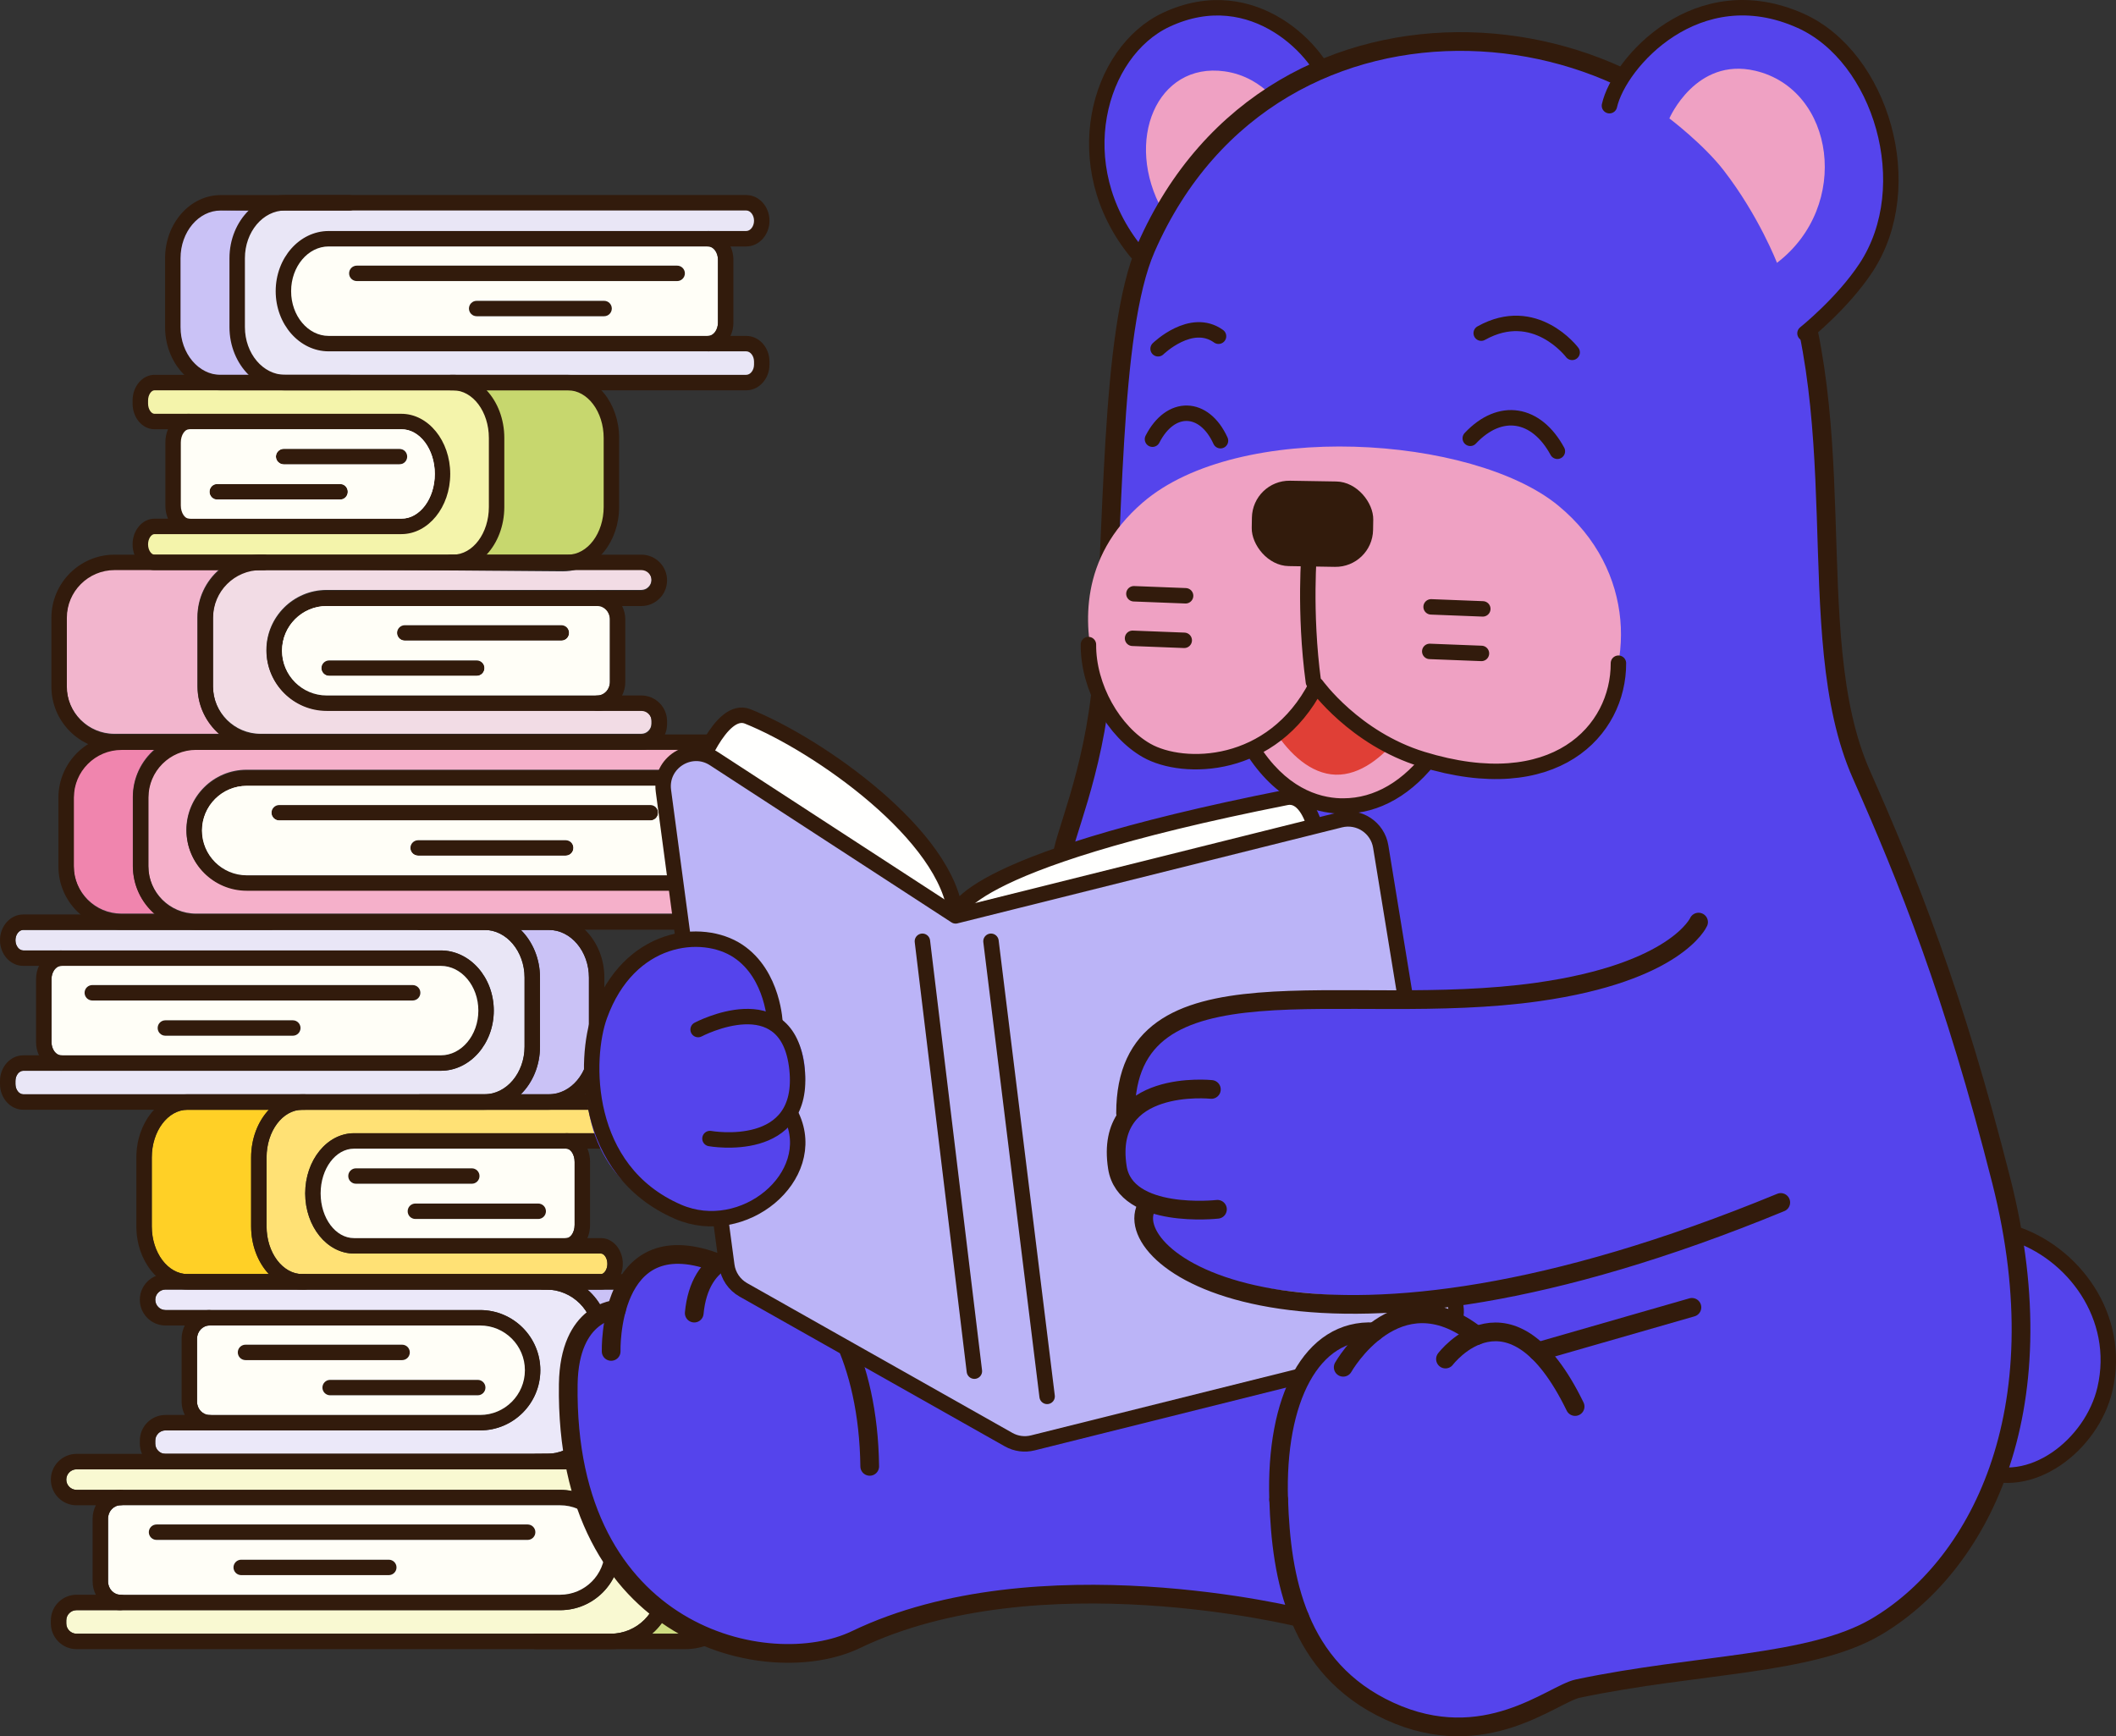 <svg xmlns="http://www.w3.org/2000/svg" id="Capa_2" data-name="Capa 2" viewBox="0 0 452.31 371.13"><rect x="0" y="0" width="452.31" height="371.13" fill="#333333" stroke="none"/><defs><style>      .cls-1 {        fill: #f2b5cd;      }      .cls-2 {        fill: #f5b0ca;      }      .cls-3 {        fill: #efa1c3;      }      .cls-4 {        fill: #fffef7;      }      .cls-5, .cls-6 {        stroke-width: 3.3px;      }      .cls-5, .cls-6, .cls-7, .cls-8, .cls-9, .cls-10, .cls-11 {        stroke: #321b0c;        stroke-linecap: round;        stroke-linejoin: round;      }      .cls-5, .cls-8, .cls-11 {        fill: none;      }      .cls-12 {        fill: #ffd026;      }      .cls-6, .cls-13, .cls-10 {        fill: #5544ec;      }      .cls-14 {        fill: #321b0c;      }      .cls-7 {        fill: #bbb4f7;      }      .cls-7, .cls-9, .cls-10, .cls-11 {        stroke-width: 3.3px;      }      .cls-15 {        fill: #ffe175;      }      .cls-8 {        stroke-width: 4px;      }      .cls-16 {        fill: #f4f4ab;      }      .cls-17 {        fill: #cedc81;      }      .cls-18 {        fill: #ebe8f9;      }      .cls-9 {        fill: #fffffe;      }      .cls-19 {        fill: #e03f36;        stroke: #e03f36;        stroke-miterlimit: 10;      }      .cls-20 {        fill: #f085ae;      }      .cls-21 {        fill: #cac2f6;      }      .cls-22 {        fill: #f2dce5;      }      .cls-23 {        fill: #f9f9d2;      }      .cls-24 {        fill: #c7d76e;      }      .cls-25 {        fill: #e9e6f6;      }    </style></defs><g id="Escenas"><g><g><g><g><path class="cls-18" d="M126.93,285.84v14.73c0,5.63-4.57,10.2-10.2,10.2H35.38c-1.21,0-2.19-.98-2.19-2.19v-.64c0-1.21.98-2.19,2.19-2.19h67.26c7.09,0,12.86-5.77,12.86-12.86s-5.77-12.86-12.86-12.86H35.38c-1.21,0-2.19-.99-2.19-2.2,0-1.21.98-2.19,2.19-2.19h81.35c5.63,0,10.2,4.58,10.2,10.2Z"></path><path class="cls-15" d="M65.24,255.09c0,7.09,4.68,12.86,10.44,12.86h52.79c.64,0,1.36.94,1.36,2.2,0,1.25-.72,2.19-1.36,2.19h-63.84c-4.22,0-7.65-4.58-7.65-10.2v-14.73c0-5.63,3.43-10.2,7.65-10.2h63.84c.64,0,1.36.93,1.36,2.19v.64c0,1.26-.72,2.19-1.36,2.19h-52.79c-5.76,0-10.44,5.77-10.44,12.86Z"></path><g><path class="cls-23" d="M140.75,324.27v14.74c0,5.62-4.58,10.2-10.2,10.2H16.36c-1.21,0-2.19-.99-2.19-2.2v-.64c0-1.21.98-2.19,2.19-2.19h103.38c7.09,0,12.86-5.77,12.86-12.86,0-7.09-5.77-12.86-12.86-12.86H16.36c-1.21,0-2.19-.98-2.19-2.19,0-1.21.98-2.2,2.19-2.2h114.19c5.62,0,10.2,4.58,10.2,10.2Z"></path><path class="cls-17" d="M156.69,324.27v14.74c0,5.62-4.58,10.2-10.2,10.2h-7.11c2.86-2.48,4.67-6.13,4.67-10.2v-14.74c0-4.07-1.81-7.72-4.67-10.2h7.11c5.62,0,10.2,4.58,10.2,10.2Z"></path><path class="cls-21" d="M158.19,285.84v14.73c0,5.63-4.57,10.2-10.2,10.2h-22.43c2.86-2.47,4.67-6.13,4.67-10.2v-14.73c0-4.07-1.81-7.72-4.67-10.2h22.43c5.63,0,10.2,4.58,10.2,10.2Z"></path></g><g><path class="cls-12" d="M53.68,262.14c0,4.07,1.47,7.72,3.79,10.2h-17.38c-4.21,0-7.65-4.58-7.65-10.2v-14.73c0-5.63,3.44-10.2,7.65-10.2h17.38c-2.32,2.47-3.79,6.13-3.79,10.2v14.73Z"></path><path class="cls-25" d="M112.13,208.97v14.74c0,5.62-3.85,10.2-8.58,10.2H4.97c-.91,0-1.67-1.01-1.67-2.2v-.64c0-1.19.76-2.19,1.67-2.19h89.25c6.24,0,11.33-5.77,11.33-12.86,0-7.09-5.09-12.86-11.33-12.86H4.97c-.91,0-1.67-1-1.67-2.19,0-1.19.76-2.2,1.67-2.2h98.58c4.73,0,8.58,4.58,8.58,10.2Z"></path><path class="cls-21" d="M125.89,208.97v14.74c0,5.62-3.85,10.2-8.58,10.2h-5.98c2.51-2.48,4.1-6.13,4.1-10.2v-14.74c0-4.07-1.59-7.72-4.1-10.2h5.98c4.73,0,8.58,4.58,8.58,10.2Z"></path></g></g><g><g><path class="cls-22" d="M139.25,154.01v.64c0,1.21-.98,2.2-2.19,2.2H55.71c-5.63,0-10.2-4.58-10.2-10.2v-14.74c0-5.62,4.57-10.2,10.2-10.2h13.54l37.27.31h.3l13.46.11c1.05,0,2.07-.14,3.05-.42h13.73c1.21,0,2.19.99,2.19,2.2s-.98,2.19-2.19,2.19h-67.26c-7.09,0-12.86,5.77-12.86,12.86,0,7.09,5.77,12.86,12.86,12.86h67.26c1.21,0,2.19.98,2.19,2.19Z"></path><path class="cls-4" d="M127.65,129.4h-57.85c-5.27,0-9.56,4.29-9.56,9.56,0,5.27,4.29,9.56,9.56,9.56h57.85c1.47,0,2.67-1.27,2.67-2.84v-13.44c0-1.57-1.2-2.84-2.67-2.84ZM101.86,144.33h-31.54c-.91,0-1.65-.74-1.65-1.65,0-.92.74-1.66,1.65-1.66h31.54c.92,0,1.66.74,1.66,1.66s-.74,1.65-1.66,1.65ZM119.96,136.8h-33.47c-.91,0-1.65-.74-1.65-1.65s.74-1.65,1.65-1.65h33.47c.91,0,1.65.74,1.65,1.65,0,.91-.74,1.65-1.65,1.65Z"></path></g><path class="cls-25" d="M161.7,74.4l-91.44-.96c-5.76-.05-9.74-4.12-9.68-11.21.06-7.09,2.33-11.1,8.09-11.05l93.03-1.12-.32-6.07-103.38-.17c-4.09.16-7.45,5.63-7.5,11.13l-.12,14.73c-.05,5.63,3.33,11.53,7.55,11.56l104.04-.43-.27-6.42Z"></path><g><path class="cls-2" d="M158.27,192.45v.64c0,1.21-.99,2.19-2.2,2.19H41.89c-5.63,0-10.2-4.57-10.2-10.2v-14.73c0-5.63,4.57-10.2,10.2-10.2h114.18c1.21,0,2.2.98,2.2,2.19,0,1.21-.99,2.19-2.2,2.19H52.7c-7.09,0-12.86,5.77-12.86,12.86,0,7.09,5.77,12.86,12.86,12.86h103.37c1.21,0,2.2.99,2.2,2.2Z"></path><path class="cls-20" d="M33.07,195.28h-7.12c-5.62,0-10.2-4.57-10.2-10.2v-14.73c0-5.63,4.58-10.2,10.2-10.2h7.12c-2.87,2.47-4.68,6.12-4.68,10.2v14.73c0,4.07,1.81,7.73,4.68,10.2Z"></path><path class="cls-1" d="M46.88,156.85h-22.43c-5.63,0-10.21-4.58-10.21-10.2v-14.74c0-5.62,4.58-10.2,10.21-10.2h22.43c-2.87,2.47-4.68,6.13-4.68,10.2v14.74c0,4.07,1.81,7.73,4.68,10.2Z"></path><path class="cls-4" d="M146.66,167.83H52.7c-5.27,0-9.56,4.29-9.56,9.56s4.29,9.56,9.56,9.56h93.96c1.48,0,2.68-1.27,2.68-2.84v-13.43c0-1.57-1.2-2.85-2.68-2.85ZM120.88,182.76h-31.55c-.91,0-1.65-.74-1.65-1.65s.74-1.65,1.65-1.65h31.55c.91,0,1.65.74,1.65,1.65s-.74,1.65-1.65,1.65ZM138.98,175.23H59.65c-.91,0-1.65-.74-1.65-1.65s.74-1.65,1.65-1.65h79.33c.91,0,1.65.74,1.65,1.65s-.74,1.65-1.65,1.65Z"></path></g><g><path class="cls-16" d="M106.04,93.49l-.08,15.55c-.02,5.01-1.95,9.21-4.51,10.37h-27.29s-42.45-.54-42.45-.54c-.63,0-1.15-1.07-1.14-2.32,0-1.26.51-3.64,1.13-3.63l54.1-.39c4.33.05,8.76-3.72,8.8-11.21.03-7.49-4.88-11.16-9.2-11.21l-53.7-.39c-.63-.01-.96-3.7-.96-4.96v-.68c0-1.26.54-2.31,1.17-2.3l24.32.31,16.88.21h.06s.43.01.43.01l15.43.2,11.14.14c3.27.04,5.91,4.9,5.88,10.84Z"></path><path class="cls-21" d="M51.16,70.14c-.02,4.12.94,7.83,2.47,10.35l-11.59-.15c-2.81-.03-5.07-4.69-5.04-10.37l.08-14.89c.03-5.69,2.34-10.28,5.15-10.25l11.58.15c-1.56,2.49-2.56,6.17-2.58,10.27l-.08,14.89Z"></path><path class="cls-24" d="M129.85,93.57l-.23,15.57c.08,4.99-.79,8.75-4.9,10.27h-22.69c4.5-2.58,4.68-5.73,4.74-9.82v-16.54c.08-4.3-.05-7.76-4.87-10.39l16.46.07c9.13.04,11.59,4.89,11.49,10.84Z"></path></g></g><path class="cls-4" d="M40.1,110.87h46.19c4.21,0,7.63-4.29,7.63-9.56s-3.43-9.56-7.63-9.56h-46.19c-1.17,0-2.13,1.27-2.13,2.84v13.44c0,1.57.96,2.84,2.13,2.84ZM60.69,95.94h25.18c.73,0,1.32.74,1.32,1.65s-.59,1.66-1.32,1.66h-25.18c-.73,0-1.33-.74-1.33-1.66s.59-1.65,1.33-1.65ZM46.24,103.47h26.72c.73,0,1.32.74,1.32,1.65s-.59,1.65-1.32,1.65h-26.72c-.73,0-1.32-.74-1.32-1.65s.59-1.65,1.32-1.65Z"></path></g><g><g><path class="cls-14" d="M125.56,275.64h-8.83c5.63,0,10.2,4.58,10.2,10.2v14.73c0,5.63-4.57,10.2-10.2,10.2h8.83c2.86-2.47,4.67-6.13,4.67-10.2v-14.73c0-4.07-1.81-7.72-4.67-10.2ZM102.64,280.03h-57.85c.91,0,1.65.74,1.65,1.65s-.74,1.65-1.65,1.65h57.85c5.27,0,9.56,4.29,9.56,9.56,0,5.27-4.29,9.56-9.56,9.56h-57.85c.91,0,1.65.74,1.65,1.65s-.74,1.65-1.65,1.65h57.85c7.09,0,12.86-5.77,12.86-12.86s-5.77-12.86-12.86-12.86ZM125.56,275.64c-2.36-2.06-5.45-3.3-8.83-3.3H35.38c-.73,0-1.43.14-2.06.4-2.01.81-3.43,2.79-3.43,5.09,0,3.03,2.46,5.5,5.49,5.5h67.26c5.27,0,9.56,4.29,9.56,9.56,0,5.27-4.29,9.56-9.56,9.56H35.38c-3.03,0-5.49,2.46-5.49,5.49v.64c0,.78.16,1.52.46,2.19.84,1.94,2.78,3.3,5.03,3.3h81.35c3.38,0,6.47-1.24,8.83-3.3,2.86-2.47,4.67-6.13,4.67-10.2v-14.73c0-4.07-1.81-7.72-4.67-10.2ZM126.93,300.57c0,5.63-4.57,10.2-10.2,10.2H35.38c-1.21,0-2.19-.98-2.19-2.19v-.64c0-1.21.98-2.19,2.19-2.19h67.26c7.09,0,12.86-5.77,12.86-12.86s-5.77-12.86-12.86-12.86H35.38c-1.21,0-2.19-.99-2.19-2.2,0-1.21.98-2.19,2.19-2.19h81.35c5.63,0,10.2,4.58,10.2,10.2v14.73Z"></path><path class="cls-14" d="M147.99,314.08h-31.94c-.91,0-1.65-.74-1.65-1.65s.74-1.65,1.65-1.65h31.94c5.62,0,10.2-4.58,10.2-10.2v-14.73c0-5.62-4.58-10.2-10.2-10.2h-31.94c-.91,0-1.65-.74-1.65-1.65s.74-1.65,1.65-1.65h31.94c7.44,0,13.5,6.06,13.5,13.5v14.73c0,7.44-6.06,13.5-13.5,13.5Z"></path><path class="cls-14" d="M87.6,289.08c0,.91-.74,1.65-1.65,1.65h-33.47c-.91,0-1.65-.74-1.65-1.65,0-.92.74-1.65,1.65-1.65h33.47c.91,0,1.65.73,1.65,1.65Z"></path><path class="cls-14" d="M103.77,296.6c0,.91-.74,1.65-1.65,1.65h-31.55c-.91,0-1.65-.74-1.65-1.65s.74-1.65,1.65-1.65h31.55c.91,0,1.65.74,1.65,1.65Z"></path><path class="cls-4" d="M102.64,283.33h-57.85c-1.47,0-2.67,1.27-2.67,2.84v13.44c0,1.56,1.2,2.84,2.67,2.84h57.85c5.27,0,9.56-4.29,9.56-9.56,0-5.27-4.29-9.56-9.56-9.56ZM50.83,289.08c0-.92.74-1.65,1.65-1.65h33.47c.91,0,1.65.73,1.65,1.65,0,.91-.74,1.65-1.65,1.65h-33.47c-.91,0-1.65-.74-1.65-1.65ZM102.12,298.25h-31.55c-.91,0-1.65-.74-1.65-1.65s.74-1.65,1.65-1.65h31.55c.91,0,1.65.74,1.65,1.65s-.74,1.65-1.65,1.65Z"></path><path class="cls-14" d="M46.44,304.1c0,.91-.74,1.65-1.65,1.65-2.29,0-4.29-1.34-5.29-3.3-.43-.85-.68-1.82-.68-2.84v-13.44c0-1.03.24-1.99.68-2.84.99-1.96,2.99-3.3,5.29-3.3.91,0,1.65.74,1.65,1.65s-.74,1.65-1.65,1.65c-1.47,0-2.67,1.27-2.67,2.84v13.44c0,1.56,1.2,2.84,2.67,2.84.91,0,1.65.74,1.65,1.65Z"></path></g><g><path class="cls-14" d="M75.68,245.53h45.4c-.91,0-1.65-.73-1.65-1.65,0-.91.74-1.65,1.65-1.65h-45.4c-5.76,0-10.44,5.77-10.44,12.86,0,7.09,4.68,12.86,10.44,12.86h45.4c-.91,0-1.65-.73-1.65-1.65s.74-1.65,1.65-1.65h-45.4c-3.94,0-7.14-4.28-7.14-9.56,0-5.27,3.2-9.56,7.14-9.56ZM75.68,245.53h52.79c2.57,0,4.66-2.46,4.66-5.49v-.64c0-3.03-2.09-5.49-4.66-5.49h-63.84c-2.74,0-5.24,1.24-7.16,3.3-2.32,2.47-3.79,6.13-3.79,10.2v14.73c0,4.07,1.47,7.72,3.79,10.2,1.92,2.06,4.42,3.3,7.16,3.3h63.84c1.91,0,3.56-1.36,4.27-3.3.25-.67.39-1.41.39-2.19,0-3.03-2.09-5.5-4.66-5.5h-52.79c-3.94,0-7.14-4.28-7.14-9.56,0-5.27,3.2-9.56,7.14-9.56ZM65.24,255.09c0,7.09,4.68,12.86,10.44,12.86h52.79c.64,0,1.36.94,1.36,2.2,0,1.25-.72,2.19-1.36,2.19h-63.84c-4.22,0-7.65-4.58-7.65-10.2v-14.73c0-5.63,3.43-10.2,7.65-10.2h63.84c.64,0,1.36.93,1.36,2.19v.64c0,1.26-.72,2.19-1.36,2.19h-52.79c-5.76,0-10.44,5.77-10.44,12.86Z"></path><path class="cls-14" d="M65.16,275.64h-25.06c-6.04,0-10.95-6.06-10.95-13.5v-14.73c0-7.44,4.91-13.5,10.95-13.5h25.06c.91,0,1.65.74,1.65,1.65,0,.91-.74,1.65-1.65,1.65h-25.06c-4.22,0-7.65,4.58-7.65,10.2v14.73c0,5.62,3.43,10.2,7.65,10.2h25.06c.91,0,1.65.74,1.65,1.65s-.74,1.65-1.65,1.65Z"></path><path class="cls-14" d="M116.7,258.91c0,.91-.74,1.65-1.65,1.65h-26.26c-.92,0-1.65-.74-1.65-1.65s.73-1.65,1.65-1.65h26.26c.91,0,1.65.73,1.65,1.65Z"></path><path class="cls-14" d="M102.5,251.38c0,.91-.74,1.65-1.65,1.65h-24.76c-.91,0-1.65-.74-1.65-1.65,0-.91.74-1.65,1.65-1.65h24.76c.91,0,1.65.74,1.65,1.65Z"></path><path class="cls-4" d="M121.08,245.53h-45.4c-3.94,0-7.14,4.29-7.14,9.56,0,5.28,3.2,9.56,7.14,9.56h45.4c.83,0,1.75-1.16,1.75-2.84v-13.43c0-1.68-.92-2.85-1.75-2.85ZM74.44,251.38c0-.91.74-1.65,1.65-1.65h24.76c.91,0,1.65.74,1.65,1.65s-.74,1.65-1.65,1.65h-24.76c-.91,0-1.65-.74-1.65-1.65ZM115.05,260.56h-26.26c-.92,0-1.65-.74-1.65-1.65s.73-1.65,1.65-1.65h26.26c.91,0,1.65.73,1.65,1.65s-.74,1.65-1.65,1.65Z"></path><path class="cls-14" d="M126.13,248.38v13.43c0,1.03-.2,2-.56,2.84-.83,1.98-2.51,3.3-4.49,3.3-.91,0-1.65-.73-1.65-1.65s.74-1.65,1.65-1.65c.83,0,1.75-1.16,1.75-2.84v-13.43c0-1.68-.92-2.85-1.75-2.85-.91,0-1.65-.73-1.65-1.65,0-.91.74-1.65,1.65-1.65,1.98,0,3.66,1.32,4.49,3.3.36.85.56,1.81.56,2.85Z"></path></g><g><path class="cls-14" d="M139.38,314.07h-8.83c5.62,0,10.2,4.58,10.2,10.2v14.74c0,5.62-4.58,10.2-10.2,10.2h8.83c2.86-2.48,4.67-6.13,4.67-10.2v-14.74c0-4.07-1.81-7.72-4.67-10.2ZM119.74,318.46H25.77c.92,0,1.66.74,1.66,1.65s-.74,1.65-1.66,1.65h93.97c5.27,0,9.56,4.29,9.56,9.56,0,5.27-4.29,9.56-9.56,9.56H25.77c.92,0,1.66.74,1.66,1.65s-.74,1.65-1.66,1.65h93.97c7.09,0,12.86-5.77,12.86-12.86,0-7.09-5.77-12.86-12.86-12.86ZM139.38,314.07c-2.37-2.05-5.46-3.3-8.83-3.3H16.36c-3.02,0-5.49,2.47-5.49,5.5s2.47,5.49,5.49,5.49h103.38c5.27,0,9.56,4.29,9.56,9.56,0,5.27-4.29,9.56-9.56,9.56H16.36c-3.02,0-5.49,2.46-5.49,5.49v.64c0,3.03,2.47,5.5,5.49,5.5h114.19c3.37,0,6.46-1.25,8.83-3.3,2.86-2.48,4.67-6.13,4.67-10.2v-14.74c0-4.07-1.81-7.72-4.67-10.2ZM140.75,339.01c0,5.62-4.58,10.2-10.2,10.2H16.36c-1.21,0-2.19-.99-2.19-2.2v-.64c0-1.21.98-2.19,2.19-2.19h103.38c7.09,0,12.86-5.77,12.86-12.86,0-7.09-5.77-12.86-12.86-12.86H16.36c-1.21,0-2.19-.98-2.19-2.19,0-1.21.98-2.2,2.19-2.2h114.19c5.62,0,10.2,4.58,10.2,10.2v14.74Z"></path><path class="cls-14" d="M146.49,352.51h-31.94c-.91,0-1.65-.74-1.65-1.65s.74-1.65,1.65-1.65h31.94c5.62,0,10.2-4.58,10.2-10.2v-14.73c0-5.62-4.58-10.2-10.2-10.2h-31.94c-.91,0-1.65-.74-1.65-1.65s.74-1.65,1.65-1.65h31.94c7.44,0,13.5,6.06,13.5,13.5v14.73c0,7.44-6.06,13.5-13.5,13.5Z"></path><path class="cls-14" d="M114.44,327.51c0,.91-.74,1.65-1.65,1.65H33.46c-.91,0-1.65-.74-1.65-1.65s.74-1.65,1.65-1.65h79.33c.91,0,1.65.74,1.65,1.65Z"></path><path class="cls-14" d="M84.76,335.04c0,.91-.74,1.65-1.66,1.65h-31.54c-.91,0-1.65-.74-1.65-1.65s.74-1.65,1.65-1.65h31.54c.92,0,1.66.74,1.66,1.65Z"></path><path class="cls-4" d="M119.74,321.76H25.77c-1.47,0-2.67,1.28-2.67,2.84v13.44c0,1.57,1.2,2.84,2.67,2.84h93.97c5.27,0,9.56-4.29,9.56-9.56,0-5.27-4.29-9.56-9.56-9.56ZM83.1,336.69h-31.54c-.91,0-1.65-.74-1.65-1.65s.74-1.65,1.65-1.65h31.54c.92,0,1.66.74,1.66,1.65s-.74,1.65-1.66,1.65ZM112.79,329.16H33.46c-.91,0-1.65-.74-1.65-1.65s.74-1.65,1.65-1.65h79.33c.91,0,1.65.74,1.65,1.65s-.74,1.65-1.65,1.65Z"></path><path class="cls-14" d="M27.43,342.53c0,.91-.74,1.65-1.66,1.65-2.3,0-4.29-1.34-5.29-3.3-.43-.85-.68-1.82-.68-2.84v-13.44c0-1.02.25-1.99.68-2.84,1-1.96,2.99-3.3,5.29-3.3.92,0,1.66.74,1.66,1.65s-.74,1.65-1.66,1.65c-1.47,0-2.67,1.28-2.67,2.84v13.44c0,1.57,1.2,2.84,2.67,2.84.92,0,1.66.74,1.66,1.65Z"></path></g><g><path class="cls-14" d="M111.33,198.77h-7.78c4.73,0,8.58,4.58,8.58,10.2v14.74c0,5.62-3.85,10.2-8.58,10.2h7.78c2.51-2.48,4.1-6.13,4.1-10.2v-14.74c0-4.07-1.59-7.72-4.1-10.2ZM94.22,203.16H13.09c.91,0,1.65.74,1.65,1.65s-.74,1.65-1.65,1.65h81.13c4.42,0,8.03,4.29,8.03,9.56,0,5.27-3.61,9.56-8.03,9.56H13.09c.91,0,1.65.74,1.65,1.65s-.74,1.65-1.65,1.65h81.13c6.24,0,11.33-5.77,11.33-12.86,0-7.09-5.09-12.86-11.33-12.86ZM89.73,233.91h-24.57c.91,0,1.65.74,1.65,1.65,0,.91-.74,1.65-1.65,1.65h24.57c-.91,0-1.65-.74-1.65-1.65s.74-1.65,1.65-1.65ZM111.33,198.77s-.03-.03-.05-.04c-2.08-2.03-4.79-3.26-7.73-3.26H4.97C2.23,195.47,0,197.94,0,200.97c0,3.03,2.23,5.49,4.97,5.49h89.25c4.42,0,8.03,4.29,8.03,9.56,0,5.27-3.61,9.56-8.03,9.56H4.97c-2.74,0-4.97,2.47-4.97,5.49v.64c0,3.03,2.23,5.5,4.97,5.5h98.58c2.97,0,5.69-1.25,7.78-3.3,2.51-2.48,4.1-6.13,4.1-10.2v-14.74c0-4.07-1.59-7.72-4.1-10.2ZM112.13,223.71c0,5.62-3.85,10.2-8.58,10.2H4.97c-.91,0-1.67-1.01-1.67-2.2v-.64c0-1.19.76-2.19,1.67-2.19h89.25c6.24,0,11.33-5.77,11.33-12.86,0-7.09-5.09-12.86-11.33-12.86H4.97c-.91,0-1.67-1-1.67-2.19,0-1.19.76-2.2,1.67-2.2h98.58c4.73,0,8.58,4.58,8.58,10.2v14.74Z"></path><path class="cls-14" d="M117.31,237.21h-27.58c-.91,0-1.65-.74-1.65-1.65s.74-1.65,1.65-1.65h27.58c4.73,0,8.58-4.58,8.58-10.2v-14.73c0-5.62-3.85-10.2-8.58-10.2h-27.58c-.91,0-1.65-.74-1.65-1.65s.74-1.65,1.65-1.65h27.58c6.55,0,11.88,6.06,11.88,13.5v14.73c0,7.44-5.33,13.5-11.88,13.5Z"></path><path class="cls-14" d="M89.86,212.21c0,.91-.73,1.65-1.65,1.65H19.73c-.91,0-1.65-.74-1.65-1.65s.74-1.65,1.65-1.65h68.48c.92,0,1.65.74,1.65,1.65Z"></path><path class="cls-14" d="M64.24,219.74c0,.91-.74,1.65-1.65,1.65h-27.24c-.91,0-1.65-.74-1.65-1.65,0-.92.74-1.65,1.65-1.65h27.24c.91,0,1.65.73,1.65,1.65Z"></path><path class="cls-4" d="M94.22,206.46H13.09c-1.13,0-2.08,1.3-2.08,2.84v13.44c0,1.54.95,2.84,2.08,2.84h81.13c4.42,0,8.03-4.29,8.03-9.56,0-5.27-3.61-9.56-8.03-9.56ZM62.59,221.39h-27.24c-.91,0-1.65-.74-1.65-1.65,0-.92.74-1.65,1.65-1.65h27.24c.91,0,1.65.73,1.65,1.65s-.74,1.65-1.65,1.65ZM88.21,213.86H19.73c-.91,0-1.65-.74-1.65-1.65s.74-1.65,1.65-1.65h68.48c.92,0,1.65.74,1.65,1.65,0,.91-.73,1.65-1.65,1.65Z"></path><path class="cls-14" d="M14.74,227.23c0,.91-.74,1.65-1.65,1.65-2.07,0-3.87-1.34-4.76-3.3-.4-.85-.62-1.82-.62-2.84v-13.44c0-1.02.22-1.99.62-2.84.89-1.96,2.69-3.3,4.76-3.3.91,0,1.65.74,1.65,1.65s-.74,1.65-1.65,1.65c-1.13,0-2.08,1.3-2.08,2.84v13.44c0,1.54.95,2.84,2.08,2.84.91,0,1.65.74,1.65,1.65Z"></path></g><g><path class="cls-14" d="M69.84,129.54h57.85c-.91,0-1.65-.74-1.65-1.65s.74-1.65,1.65-1.65h-57.85c-7.09,0-12.86,5.77-12.86,12.86,0,7.09,5.77,12.86,12.86,12.86h57.85c-.91,0-1.65-.74-1.65-1.65s.74-1.65,1.65-1.65h-57.85c-5.27,0-9.56-4.28-9.56-9.56,0-5.27,4.29-9.56,9.56-9.56ZM137.1,148.66h-67.26c-5.27,0-9.56-4.28-9.56-9.56,0-5.27,4.29-9.56,9.56-9.56h67.26c3.03,0,5.49-2.46,5.49-5.49,0-3.03-2.46-5.49-5.49-5.49H55.75c-3.38,0-6.46,1.24-8.82,3.3-2.87,2.47-4.68,6.12-4.68,10.2v14.73c0,4.07,1.81,7.73,4.68,10.2,2.36,2.05,5.44,3.3,8.82,3.3h81.35c2.25,0,4.19-1.36,5.03-3.3.3-.67.46-1.41.46-2.19v-.64c0-3.03-2.46-5.5-5.49-5.5ZM55.75,156.99c-5.63,0-10.2-4.57-10.2-10.2v-14.73c0-5.63,4.57-10.2,10.2-10.2h81.35c1.21,0,2.19.98,2.19,2.19s-.98,2.19-2.19,2.19h-67.26c-7.09,0-12.86,5.77-12.86,12.86,0,7.09,5.77,12.86,12.86,12.86h67.26c1.21,0,2.19.99,2.19,2.2v.64c0,1.21-.98,2.19-2.19,2.19H55.75Z"></path><path class="cls-14" d="M56.43,160.29h-31.94c-7.44,0-13.5-6.06-13.5-13.5v-14.73c0-7.44,6.06-13.5,13.5-13.5h31.94c.91,0,1.65.74,1.65,1.65s-.74,1.65-1.65,1.65h-31.94c-5.62,0-10.2,4.58-10.2,10.2v14.73c0,5.62,4.58,10.2,10.2,10.2h31.94c.91,0,1.65.74,1.65,1.65s-.74,1.65-1.65,1.65Z"></path><path class="cls-14" d="M121.65,135.29c0,.91-.73,1.65-1.65,1.65h-33.47c-.91,0-1.65-.74-1.65-1.65s.74-1.65,1.65-1.65h33.47c.92,0,1.65.74,1.65,1.65Z"></path><path class="cls-14" d="M103.56,142.82c0,.91-.74,1.65-1.65,1.65h-31.55c-.91,0-1.65-.74-1.65-1.65s.74-1.65,1.65-1.65h31.55c.91,0,1.65.74,1.65,1.65Z"></path><path class="cls-4" d="M127.69,129.54h-57.85c-5.27,0-9.56,4.29-9.56,9.56,0,5.28,4.29,9.56,9.56,9.56h57.85c1.47,0,2.67-1.27,2.67-2.84v-13.44c0-1.56-1.2-2.84-2.67-2.84ZM101.91,144.47h-31.55c-.91,0-1.65-.74-1.65-1.65s.74-1.65,1.65-1.65h31.55c.91,0,1.65.74,1.65,1.65s-.74,1.65-1.65,1.65ZM120,136.94h-33.47c-.91,0-1.65-.74-1.65-1.65s.74-1.65,1.65-1.65h33.47c.92,0,1.65.74,1.65,1.65s-.73,1.65-1.65,1.65Z"></path><path class="cls-14" d="M133.66,132.38v13.44c0,1.02-.25,1.99-.68,2.84-1,1.96-2.99,3.3-5.29,3.3-.91,0-1.65-.74-1.65-1.65s.74-1.65,1.65-1.65c1.47,0,2.67-1.27,2.67-2.84v-13.44c0-1.56-1.2-2.84-2.67-2.84-.91,0-1.65-.74-1.65-1.65s.74-1.65,1.65-1.65c2.3,0,4.29,1.34,5.29,3.3.43.85.68,1.82.68,2.84Z"></path></g><g><path class="cls-14" d="M104.02,83.43h-7.17c4.22,0,7.65,4.57,7.65,10.19v14.74c0,5.62-3.43,10.2-7.65,10.2h7.16c2.32-2.48,3.79-6.13,3.79-10.2v-14.74c0-4.06-1.46-7.71-3.78-10.19ZM96.32,118.56h-39.89c.91,0,1.65.74,1.65,1.65s-.74,1.65-1.65,1.65h39.89c-.91,0-1.65-.74-1.65-1.65s.74-1.65,1.65-1.65ZM40.4,114.17h45.39c5.76,0,10.45-5.77,10.45-12.86,0-7.09-4.69-12.86-10.45-12.86h-45.39c.91,0,1.65.74,1.65,1.65,0,.91-.74,1.65-1.65,1.65h45.39c3.95,0,7.15,4.29,7.15,9.56s-3.2,9.56-7.15,9.56h-45.39c.91,0,1.65.74,1.65,1.65s-.74,1.65-1.65,1.65ZM104.02,83.43c-1.92-2.07-4.43-3.31-7.17-3.31h-63.84c-2.57,0-4.67,2.47-4.67,5.5v.64c0,3.03,2.1,5.49,4.67,5.49h52.78c3.95,0,7.15,4.29,7.15,9.56s-3.2,9.56-7.15,9.56h-52.78c-2.57,0-4.67,2.47-4.67,5.49,0,.78.14,1.52.39,2.2.72,1.94,2.37,3.3,4.28,3.3h63.84c2.74,0,5.24-1.24,7.16-3.3,2.32-2.48,3.79-6.13,3.79-10.2v-14.74c0-4.06-1.46-7.71-3.78-10.19ZM104.5,108.36c0,5.62-3.43,10.2-7.65,10.2h-63.84c-.64,0-1.36-.94-1.36-2.2,0-1.25.72-2.19,1.36-2.19h52.78c5.76,0,10.45-5.77,10.45-12.86,0-7.09-4.69-12.86-10.45-12.86h-52.78c-.64,0-1.36-.94-1.36-2.19v-.64c0-1.26.72-2.19,1.36-2.19h63.84c4.22,0,7.65,4.57,7.65,10.19v14.74Z"></path><path class="cls-14" d="M121.39,121.86h-25.07c-.91,0-1.65-.74-1.65-1.65s.74-1.65,1.65-1.65h25.07c4.22,0,7.65-4.58,7.65-10.2v-14.73c0-5.62-3.43-10.2-7.65-10.2h-25.07c-.91,0-1.65-.74-1.65-1.65s.74-1.65,1.65-1.65h25.07c6.04,0,10.95,6.06,10.95,13.5v14.73c0,7.44-4.91,13.5-10.95,13.5Z"></path><path class="cls-14" d="M74.34,105.12c0,.91-.73,1.65-1.65,1.65h-26.26c-.91,0-1.65-.74-1.65-1.65,0-.91.74-1.65,1.65-1.65h26.26c.92,0,1.65.74,1.65,1.65Z"></path><path class="cls-14" d="M87.04,97.6c0,.91-.74,1.65-1.65,1.65h-24.76c-.91,0-1.65-.74-1.65-1.65s.74-1.65,1.65-1.65h24.76c.91,0,1.65.73,1.65,1.65Z"></path><path class="cls-4" d="M85.79,91.75h-45.39c-.83,0-1.75,1.17-1.75,2.84v13.44c0,1.68.92,2.84,1.75,2.84h45.39c3.95,0,7.15-4.29,7.15-9.56s-3.2-9.56-7.15-9.56ZM72.69,106.77h-26.26c-.91,0-1.65-.74-1.65-1.65,0-.91.74-1.65,1.65-1.65h26.26c.92,0,1.65.74,1.65,1.65s-.73,1.65-1.65,1.65ZM85.39,99.25h-24.76c-.91,0-1.65-.74-1.65-1.65s.74-1.65,1.65-1.65h24.76c.91,0,1.65.73,1.65,1.65s-.74,1.65-1.65,1.65Z"></path><path class="cls-14" d="M42.05,112.52c0,.91-.74,1.65-1.65,1.65-1.98,0-3.66-1.32-4.49-3.3-.36-.84-.56-1.81-.56-2.84v-13.44c0-1.03.2-2,.56-2.84.83-1.98,2.51-3.3,4.49-3.3.91,0,1.65.74,1.65,1.65,0,.91-.74,1.65-1.65,1.65-.83,0-1.75,1.17-1.75,2.84v13.44c0,1.68.92,2.84,1.75,2.84.91,0,1.65.74,1.65,1.65Z"></path></g><g><path class="cls-14" d="M52.74,167.98h93.97c-.91,0-1.65-.74-1.65-1.65s.74-1.65,1.65-1.65H52.74c-7.09,0-12.86,5.77-12.86,12.86s5.77,12.86,12.86,12.86h93.97c-.91,0-1.65-.74-1.65-1.65s.74-1.65,1.65-1.65H52.74c-5.27,0-9.56-4.29-9.56-9.56,0-5.27,4.29-9.56,9.56-9.56ZM156.12,187.1H52.74c-5.27,0-9.56-4.29-9.56-9.56,0-5.27,4.29-9.56,9.56-9.56h103.38c3.03,0,5.49-2.47,5.49-5.5,0-3.02-2.46-5.49-5.49-5.49H41.93c-3.37,0-6.45,1.25-8.82,3.3-2.87,2.47-4.68,6.13-4.68,10.2v14.73c0,4.08,1.81,7.74,4.68,10.21,0,.02.02.03.04.04,2.36,2.03,5.43,3.26,8.78,3.26h114.19c3.03,0,5.49-2.47,5.49-5.5v-.64c0-3.03-2.46-5.49-5.49-5.49ZM158.31,193.23c0,1.21-.98,2.2-2.19,2.2H41.93c-5.62,0-10.2-4.58-10.2-10.21v-14.73c0-5.62,4.58-10.2,10.2-10.2h114.19c1.21,0,2.19.98,2.19,2.19,0,1.21-.98,2.2-2.19,2.2H52.74c-7.09,0-12.86,5.77-12.86,12.86s5.77,12.86,12.86,12.86h103.38c1.21,0,2.19.98,2.19,2.19v.64Z"></path><path class="cls-14" d="M57.93,198.73h-31.94c-7.44,0-13.5-6.06-13.5-13.5v-14.73c0-7.44,6.06-13.5,13.5-13.5h31.94c.91,0,1.65.74,1.65,1.65s-.74,1.65-1.65,1.65h-31.94c-5.62,0-10.2,4.58-10.2,10.2v14.73c0,5.62,4.58,10.2,10.2,10.2h31.94c.91,0,1.65.74,1.65,1.65s-.74,1.65-1.65,1.65Z"></path><path class="cls-14" d="M140.67,173.73c0,.91-.74,1.65-1.65,1.65H59.69c-.91,0-1.65-.74-1.65-1.65s.74-1.65,1.65-1.65h79.33c.91,0,1.65.74,1.65,1.65Z"></path><path class="cls-14" d="M122.57,181.25c0,.91-.73,1.65-1.65,1.65h-31.54c-.91,0-1.65-.74-1.65-1.65s.74-1.65,1.65-1.65h31.54c.92,0,1.65.74,1.65,1.65Z"></path><path class="cls-4" d="M146.71,167.98H52.74c-5.27,0-9.56,4.29-9.56,9.56,0,5.27,4.29,9.56,9.56,9.56h93.97c1.47,0,2.67-1.28,2.67-2.84v-13.44c0-1.57-1.2-2.84-2.67-2.84ZM120.92,182.9h-31.54c-.91,0-1.65-.74-1.65-1.65s.74-1.65,1.65-1.65h31.54c.92,0,1.65.74,1.65,1.65s-.73,1.65-1.65,1.65ZM139.02,175.38H59.69c-.91,0-1.65-.74-1.65-1.65s.74-1.65,1.65-1.65h79.33c.91,0,1.65.74,1.65,1.65s-.74,1.65-1.65,1.65Z"></path><path class="cls-14" d="M152.68,170.82v13.44c0,1.02-.25,1.99-.68,2.84-1,1.96-2.99,3.3-5.29,3.3-.91,0-1.65-.74-1.65-1.65s.74-1.65,1.65-1.65c1.47,0,2.67-1.28,2.67-2.84v-13.44c0-1.57-1.2-2.84-2.67-2.84-.91,0-1.65-.74-1.65-1.65s.74-1.65,1.65-1.65c2.3,0,4.29,1.34,5.29,3.3.43.85.68,1.82.68,2.84Z"></path></g><g><path class="cls-14" d="M70.26,52.68h81.13c-.91,0-1.65-.74-1.65-1.65s.74-1.65,1.65-1.65h-81.13c-6.24,0-11.33,5.77-11.33,12.86,0,7.09,5.09,12.86,11.33,12.86h81.13c-.91,0-1.65-.74-1.65-1.65s.74-1.65,1.65-1.65h-81.13c-4.42,0-8.03-4.29-8.03-9.56,0-5.27,3.61-9.56,8.03-9.56ZM52.35,69.92v-14.73c0-5.62,3.85-10.2,8.58-10.2h-7.77c-2.51,2.47-4.11,6.13-4.11,10.2v14.73c0,4.07,1.59,7.72,4.09,10.2h7.79c-4.73,0-8.58-4.57-8.58-10.2ZM159.51,71.8h-89.25c-4.42,0-8.03-4.29-8.03-9.56,0-5.27,3.61-9.56,8.03-9.56h89.25c2.74,0,4.97-2.47,4.97-5.5s-2.23-5.49-4.97-5.49H60.93c-2.96,0-5.68,1.25-7.77,3.3-2.51,2.47-4.11,6.13-4.11,10.2v14.73c0,4.07,1.59,7.72,4.09,10.2,2.09,2.06,4.82,3.31,7.79,3.31h98.58c2.74,0,4.97-2.47,4.97-5.5v-.64c0-3.03-2.23-5.49-4.97-5.49ZM161.18,77.93c0,1.19-.76,2.19-1.67,2.19H60.93c-4.73,0-8.58-4.57-8.58-10.2v-14.73c0-5.62,3.85-10.2,8.58-10.2h98.58c.91,0,1.67,1.01,1.67,2.19,0,1.19-.76,2.2-1.67,2.2h-89.25c-6.24,0-11.33,5.77-11.33,12.86,0,7.09,5.09,12.86,11.33,12.86h89.25c.91,0,1.67,1,1.67,2.19v.64Z"></path><path class="cls-14" d="M74.75,83.43h-27.58c-6.55,0-11.88-6.06-11.88-13.5v-14.73c0-7.44,5.33-13.5,11.88-13.5h27.58c.91,0,1.65.74,1.65,1.65s-.74,1.65-1.65,1.65h-27.58c-4.73,0-8.58,4.58-8.58,10.2v14.73c0,5.62,3.85,10.2,8.58,10.2h27.58c.91,0,1.65.74,1.65,1.65s-.74,1.65-1.65,1.65Z"></path><path class="cls-14" d="M146.4,58.43c0,.91-.74,1.65-1.65,1.65h-68.48c-.92,0-1.65-.74-1.65-1.65s.73-1.65,1.65-1.65h68.48c.91,0,1.65.74,1.65,1.65Z"></path><path class="cls-14" d="M130.78,65.95c0,.91-.74,1.65-1.65,1.65h-27.24c-.91,0-1.65-.74-1.65-1.65s.74-1.65,1.65-1.65h27.24c.91,0,1.65.74,1.65,1.65Z"></path><path class="cls-4" d="M151.39,52.68h-81.13c-4.42,0-8.03,4.29-8.03,9.56,0,5.27,3.61,9.56,8.03,9.56h81.13c1.13,0,2.08-1.3,2.08-2.84v-13.44c0-1.54-.95-2.84-2.08-2.84ZM129.13,67.6h-27.24c-.91,0-1.65-.74-1.65-1.65s.74-1.65,1.65-1.65h27.24c.91,0,1.65.74,1.65,1.65s-.74,1.65-1.65,1.65ZM144.75,60.08h-68.48c-.92,0-1.65-.74-1.65-1.65s.73-1.65,1.65-1.65h68.48c.91,0,1.65.74,1.65,1.65s-.74,1.65-1.65,1.65Z"></path><path class="cls-14" d="M156.77,55.52v13.44c0,1.02-.22,1.99-.62,2.84-.89,1.96-2.69,3.3-4.76,3.3-.91,0-1.65-.74-1.65-1.65s.74-1.65,1.65-1.65c1.13,0,2.08-1.3,2.08-2.84v-13.44c0-1.54-.95-2.84-2.08-2.84-.91,0-1.65-.74-1.65-1.65s.74-1.65,1.65-1.65c2.07,0,3.87,1.34,4.76,3.3.4.85.62,1.82.62,2.84Z"></path></g></g></g><g><path class="cls-6" d="M449.95,296.9c-2.77,11.94-16,22.27-27.19,17.04l7.49-50.36c12.82,4.02,23.3,17.83,19.7,33.32Z"></path><g><path class="cls-10" d="M242.92,53.89c-15.08-18.45-8.22-42.83,6.36-49.66,18.74-8.78,33.32,7.13,35.24,15.01"></path><path class="cls-3" d="M248.51,45.03c-8.34-14.93-1.2-31.79,13.25-29.78,8.76,1.22,12.78,8.67,12.78,8.67,0,0-7.41,3.79-12.06,8.3-8.03,7.79-13.96,12.81-13.96,12.81Z"></path></g><path class="cls-13" d="M219.98,204.11c16.6-28.99,16.81-94.01,19.85-128.03,1.27-14.24,5.33-49.73,49.75-62.77,34.47-10.12,77.19,1.78,93.46,43.28,5.41,13.8,7.72,47.87,9.33,86.3.72,17.24,28.23,72.9,37.88,120.69,4.58,22.68,3.56,54.39-19.83,76.74-19.94,19.06-57.54,11.22-74.84,21.19-7.31,4.21-23.52,11.39-37.02,4.92-15.62-7.48-20.72-20.67-20.72-20.67-44.82-15.43-88.41,1.95-88.41,1.95-6.48,2.76-23.4,8.95-39.19,1.84-15.91-7.16-29.7-30.07-28.77-48.91.32-6.53-1.63-17.73,9.18-21.2,0,0,7.61-15.4,22.05-9.75,14.47-9,25.19,9.75,25.19,9.75"></path><line class="cls-8" x1="328.75" y1="288.91" x2="361.66" y2="279.45"></line><g><path class="cls-8" d="M148.4,280.68c2.25-24.13,36.91-13.16,37.51,32.76"></path><path class="cls-8" d="M130.64,288.87s-.79-27.43,22.04-19.18"></path><path class="cls-8" d="M131.79,279.89s-10.09.35-10.32,16.01c-.78,54.15,42.97,63.47,61.47,54.58,38.81-18.67,94.9-4.72,94.9-4.72"></path></g><path class="cls-8" d="M273.33,320.56c.53,16.63,3.85,36.09,23.69,45.21,20.37,9.36,34.81-3.68,40.26-4.83,25.48-5.36,49.67-4.94,63.7-13.16,21.36-12.52,39.53-45.16,26.83-95.32-10.11-39.94-20.06-64.67-29.89-86.82-13.53-30.46-.45-78.32-18.66-117.47C356.84-.03,272.53-9.99,244.96,53.04c-7.88,18.02-6.74,60.91-9.4,92.17-1.74,20.46-8.65,34.62-8.5,38.17"></path><g><path class="cls-13" d="M351.98,9.86c-5.28,5.3-7.46,10.87-7.46,10.87,0,0,20.66,18.96,38.95,52.76,0,0,15.36-12.48,18.26-23.02,4.79-17.42-.49-44.47-24.91-48.48-16.81-2.76-24.83,7.86-24.83,7.86Z"></path><path class="cls-3" d="M379.84,56.18c15.93-12.14,12.38-37.08-4.67-41.06-12.68-2.95-18.33,10.19-18.33,10.19,0,0,7.28,5.5,11.63,11.13,7.51,9.72,11.37,19.74,11.37,19.74Z"></path><path class="cls-11" d="M385.83,71.25s8-6.38,13.03-14.01c11.53-17.47,3.18-45.12-13.98-52.8-22.05-9.87-38.77,8.93-40.85,18.15"></path></g><g><g><g><path class="cls-3" d="M286.53,172.27c-5.23-.16-12.77-2.45-19.01-12.47-3.32-5.33-5.47-11.6-5.35-15.59.14-4.54,3.27-8.77,8.6-11.6,4.41-2.34,10.11-3.64,16.04-3.64.42,0,.85,0,1.28.02,6.41.2,12.47,1.85,17.06,4.66,5.14,3.15,8.02,7.56,7.88,12.1-.12,3.99-2.77,10.14-6.59,15.32-5.42,7.33-12.09,11.21-19.31,11.21-.2,0-.41,0-.61,0Z"></path><path class="cls-14" d="M286.82,130.63c.41,0,.82,0,1.23.02,6.13.19,11.9,1.76,16.25,4.42,4.63,2.83,7.21,6.71,7.09,10.64-.11,3.62-2.69,9.54-6.27,14.39-5.1,6.91-11.3,10.54-17.98,10.54-.19,0-.37,0-.56,0-4.82-.15-11.81-2.29-17.66-11.69-3.11-5-5.21-11.03-5.1-14.67.12-3.93,2.94-7.65,7.72-10.19,4.2-2.23,9.58-3.44,15.27-3.44M286.82,127.33h0c-6.2,0-12.17,1.36-16.82,3.83-5.86,3.12-9.32,7.86-9.47,13.01-.13,4.29,2.12,10.93,5.59,16.51,6.62,10.64,14.72,13.08,20.36,13.25.22,0,.44.01.66.01,7.76,0,14.9-4.11,20.63-11.88,4-5.42,6.78-11.95,6.91-16.25.16-5.15-3-10.09-8.67-13.56-4.83-2.96-11.18-4.7-17.87-4.9-.44-.01-.89-.02-1.33-.02h0Z"></path></g><path class="cls-19" d="M304.62,144.45c-.17,5.46-9.06,20.94-19.12,20.64-10.06-.31-17.48-16.28-17.31-21.75.17-5.46,8.46-9.64,18.52-9.34,10.06.31,18.08,4.98,17.91,10.45Z"></path></g><path class="cls-3" d="M281.38,146.46c-5.35,15.55-40.03,29.04-47.59-4.15-1.92-8.45-3.33-22.96,10.45-34.87,20.5-17.72,70.62-14.37,88.86.64,16.72,13.76,16.44,35.41,6.57,47.62-9.82,12.15-36.78,15.81-58.3-9.24Z"></path><path class="cls-5" d="M345.95,141.76c.05,14.46-13.62,29.23-41.95,20.52-14.45-4.44-22.61-15.83-22.61-15.83-9.4,18.23-28.49,18.38-36.26,13.98-7.07-4-12.54-13.58-12.47-22.65"></path><path class="cls-5" d="M279.89,117.44s-1.18,13.28.86,28.32"></path><rect class="cls-14" x="267.59" y="102.83" width="25.94" height="18.25" rx="8.02" ry="8.02" transform="translate(1.89 -4.63) rotate(.95)"></rect><g><line class="cls-5" x1="242.38" y1="126.92" x2="253.43" y2="127.35"></line><line class="cls-5" x1="242.09" y1="136.44" x2="253.14" y2="136.87"></line><line class="cls-5" x1="316.96" y1="130.15" x2="305.91" y2="129.72"></line><line class="cls-5" x1="316.67" y1="139.67" x2="305.62" y2="139.24"></line></g><g><g><path class="cls-5" d="M247.55,74.55s7.07-6.89,12.92-2.68"></path><path class="cls-5" d="M336.06,75.32s-7.92-10.55-19.44-4.11"></path></g><g><path class="cls-5" d="M314.28,93.69c6.43-6.85,14.14-5.49,18.62,2.77"></path><path class="cls-5" d="M246.35,93.88c3.84-7.53,11.04-7.37,14.54.32"></path></g></g></g><g><path class="cls-9" d="M159.83,153.14c15.19,6.1,42.89,25.55,44.44,42.63,0,0-.92-11.14,70.69-25.31,6.67-1.32,8.65,15.59,5.88,18.9-5.01,6-78.12,15.13-78.12,15.13l-54-38.91s5.24-14.8,11.11-12.44Z"></path><path class="cls-7" d="M220.78,308.42l85.14-21.26c3.56-.89,5.84-4.36,5.25-7.98l-16.03-98.22c-.66-4.07-4.67-6.71-8.67-5.71l-82.2,20.52-51.62-33.58c-5.05-3.29-11.64.87-10.84,6.85l13.55,101.45c.29,2.19,1.6,4.12,3.52,5.21l56.71,32.02c1.57.89,3.42,1.14,5.18.7Z"></path><line class="cls-11" x1="211.83" y1="201.2" x2="223.83" y2="298.48"></line><line class="cls-11" x1="197.17" y1="201.2" x2="208.28" y2="293.09"></line><g><path class="cls-13" d="M238.59,247.15c-.22,5.82,5.94,9.39,5.94,9.39-1.74,16.91,25.79,20.85,60.49,20.85,44.51,0,90.96-20.46,90.96-46.91,0-26.45-39.32-14.53-83.76-17.04-60.24-3.4-72.4,1.52-73.63,33.71Z"></path><path class="cls-8" d="M380.65,257.03c-99.73,41.1-140.05,13.64-135.89,1.63"></path><path class="cls-8" d="M363.08,197.1s-4.74,10.75-34.33,14.93c-41.56,5.88-88.15-8.79-88.15,25.91"></path><path class="cls-8" d="M258.94,232.87s-23.07-2.44-20.09,16.68c1.74,11.15,21.39,8.94,21.39,8.94"></path></g><g><path class="cls-13" d="M170.63,237.61c0,20.31-13.74,22.66-18.71,22.43-39.17-1.8-30.92-60.18-1.92-58.71,8.92-.03,16.17,3.82,16.23,17.54,7.21,2.18,6.58,14.87,4.4,18.74Z"></path><path class="cls-5" d="M169.26,238.67c5.96,12.82-10.38,26.41-24.34,20.34-20.45-8.88-20.05-32.75-16.73-41.92,6.27-17.29,21.9-18.88,29.55-13.81,7.65,5.07,7.94,15.59,7.94,15.59"></path><path class="cls-5" d="M151.76,243.37s20.6,3.69,18.6-14.93c-1.99-18.51-21.13-8.37-21.13-8.37"></path></g><path class="cls-13" d="M274.73,303.92c0-9.56,8.8-18.33,19.04-19.22,0,0,5-3.86,8.35-3.86,10.27,0,18.6,11.51,18.6,25.71s-8.33,25.71-18.6,25.71c-10.27,0-27.4-14.14-27.4-28.34Z"></path><g><path class="cls-8" d="M308.98,290.5s13.85-18.34,27.71,10.15"></path><path class="cls-8" d="M287.12,292.26s11.47-20.3,28.54-6.79"></path><path class="cls-8" d="M293.77,284.69c-13.48-.76-21.14,14.42-20.45,35.87"></path></g></g></g></g></g></svg>